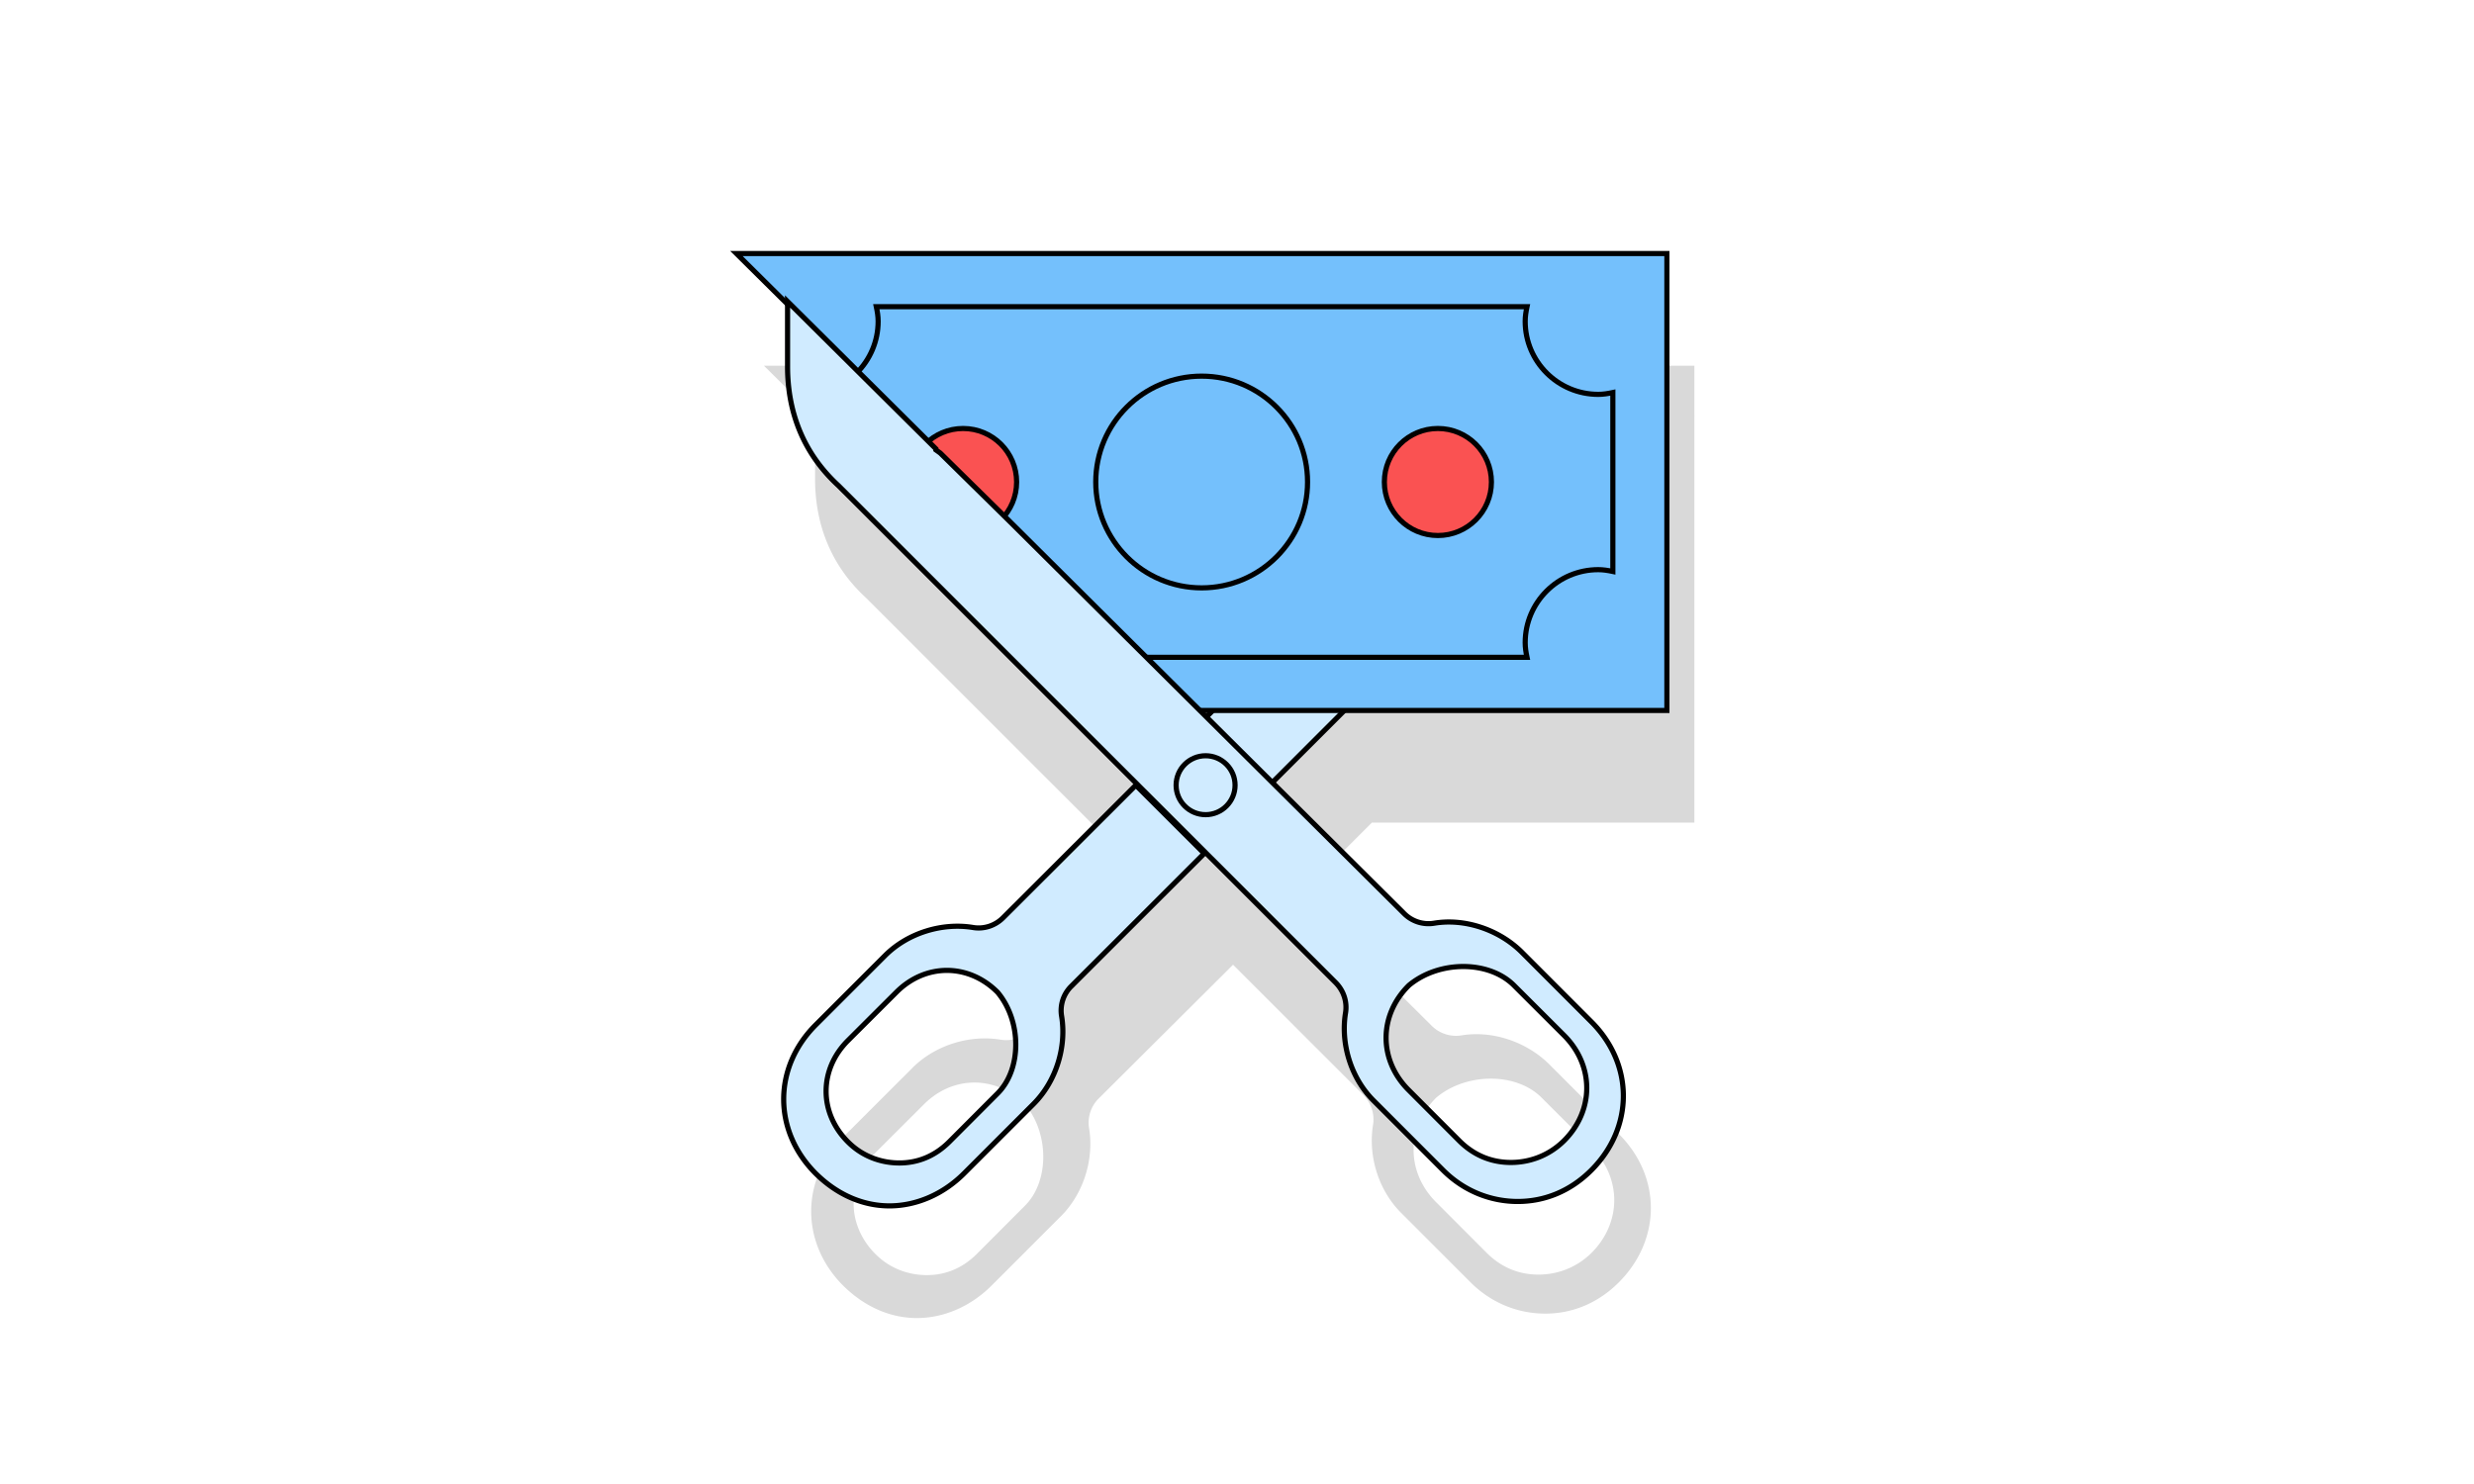 <?xml version="1.0" encoding="UTF-8"?> <svg xmlns="http://www.w3.org/2000/svg" width="480" height="288" xml:space="preserve"><path opacity=".15" d="m328.74 159.643.002-88.672H148.214l9.921 9.839v12.076c0 9.101 3.225 17.021 9.875 23.124l57.962 57.953-26.024 25.916c-1.548 1.55-3.728 2.255-5.864 1.883-5.868-.96-12.564.986-17.045 5.468l-13.46 13.459c-8.26 8.285-8.26 20.518 0 28.803 4.176 4.137 9.181 6.301 14.316 6.301 5.11 0 10.349-2.164 14.485-6.301l13.46-13.461c4.481-4.48 6.427-11.18 5.469-17.033a6.611 6.611 0 0 1 1.909-5.865l26.015-25.91 25.25 25.246c1.562 1.576 2.266 3.764 1.905 5.891-.959 5.879.986 12.578 5.47 17.033l13.459 13.473c4.137 4.137 9.375 6.07 14.485 6.07 5.135 0 10.143-1.934 14.279-6.07 8.287-8.301 8.287-20.543 0-28.801l-13.446-13.461c-4.459-4.469-11.155-6.646-17.022-5.674a6.693 6.693 0 0 1-5.89-1.908l-25.538-25.396 13.982-13.982 62.573-.001zm-129.856 74.324-9.385 9.404c-2.842 2.824-6.149 4.09-9.674 4.09-3.535 0-7.167-1.266-9.975-4.09-5.648-5.65-5.648-14.018 0-19.666l9.388-9.369c5.631-5.664 13.998-5.664 19.646 0 4.702 5.615 4.702 14.928 0 19.631zm79.8-20.973c5.842-4.879 15.508-4.879 20.384 0l9.742 9.723c5.84 5.859 5.84 14.541 0 20.4-2.951 2.93-6.677 4.246-10.349 4.246-3.657 0-7.127-1.316-10.039-4.246l-9.738-9.756c-5.898-5.843-5.898-14.541 0-20.367z"></path><path fill="#D0EBFF" stroke="#000" stroke-miterlimit="10" d="m296.227 102.486-62.48 62.479-12.752-12.752 62.48-62.48z" stroke-width="1"></path><g stroke="#000" stroke-miterlimit="10"><path fill="#74C0FC" d="M142.88 49.206h180.526v88.671H232.29z"></path><path fill="none" d="M296.265 127.56h-90.119c.199-.93-50.92-51.027-49.945-51.027 7.819 0 14.175-6.355 14.175-14.175 0-.974-.156-1.905-.355-2.834h126.245c-.199.93-.354 1.861-.353 2.834 0 7.819 6.354 14.175 14.173 14.176.976 0 1.905-.155 2.835-.354v34.725c-.93-.198-1.859-.352-2.835-.352-7.818 0-14.173 6.353-14.173 14.173-.001.973.152 1.905.352 2.834z"></path><circle fill="none" cx="233.142" cy="93.542" r="20.546"></circle><circle fill="#FA5252" cx="186.857" cy="93.542" r="10.386"></circle><circle fill="#FA5252" cx="278.976" cy="93.542" r="10.386"></circle></g><path fill="#D0EBFF" stroke="#000" stroke-miterlimit="10" d="M172.561 234.025c-5.135 0-10.14-2.162-14.316-6.299-8.261-8.287-8.261-20.518 0-28.803l13.46-13.46c4.48-4.481 11.177-6.427 17.044-5.468 2.136.373 4.316-.333 5.865-1.883l25.756-25.728 13.267 13.253-25.753 25.729a6.61 6.61 0 0 0-1.91 5.865c.959 5.854-.986 12.552-5.469 17.033l-13.46 13.461c-4.135 4.138-9.374 6.3-14.484 6.3zm121.906-.855c-5.11 0-10.349-1.934-14.483-6.07l-13.461-13.473c-4.481-4.457-6.429-11.156-5.468-17.033.359-2.127-.346-4.316-1.907-5.891l-96.472-96.458c-6.649-6.103-9.875-14.023-9.875-23.124V58.509l28.776 28.589v.212l.857.62 13.241 13.037 76.713 76.288a6.684 6.684 0 0 0 5.89 1.909c5.865-.974 12.563 1.205 17.021 5.674l13.446 13.459c8.287 8.26 8.287 20.502 0 28.803-4.134 4.136-9.143 6.07-14.278 6.07zm-1.341-7.57c3.671 0 7.398-1.316 10.35-4.248 5.84-5.859 5.84-14.539 0-20.399l-9.742-9.723c-4.877-4.878-14.542-4.878-20.386 0-5.897 5.826-5.897 14.524 0 20.366l9.738 9.756c2.914 2.931 6.384 4.248 10.04 4.248zm-118.636.097c3.524 0 6.832-1.268 9.673-4.092l9.386-9.402c4.703-4.703 4.703-14.016 0-19.631-5.648-5.664-14.014-5.664-19.646 0l-9.389 9.369c-5.648 5.649-5.648 14.016 0 19.664 2.81 2.825 6.442 4.092 9.976 4.092z"></path><path fill="#D0EBFF" stroke="#000" stroke-miterlimit="10" d="M233.908 158.104c-3.159 0-5.721-2.561-5.721-5.718s2.562-5.718 5.721-5.718c3.155 0 5.717 2.561 5.717 5.718s-2.562 5.718-5.717 5.718z"></path></svg> 